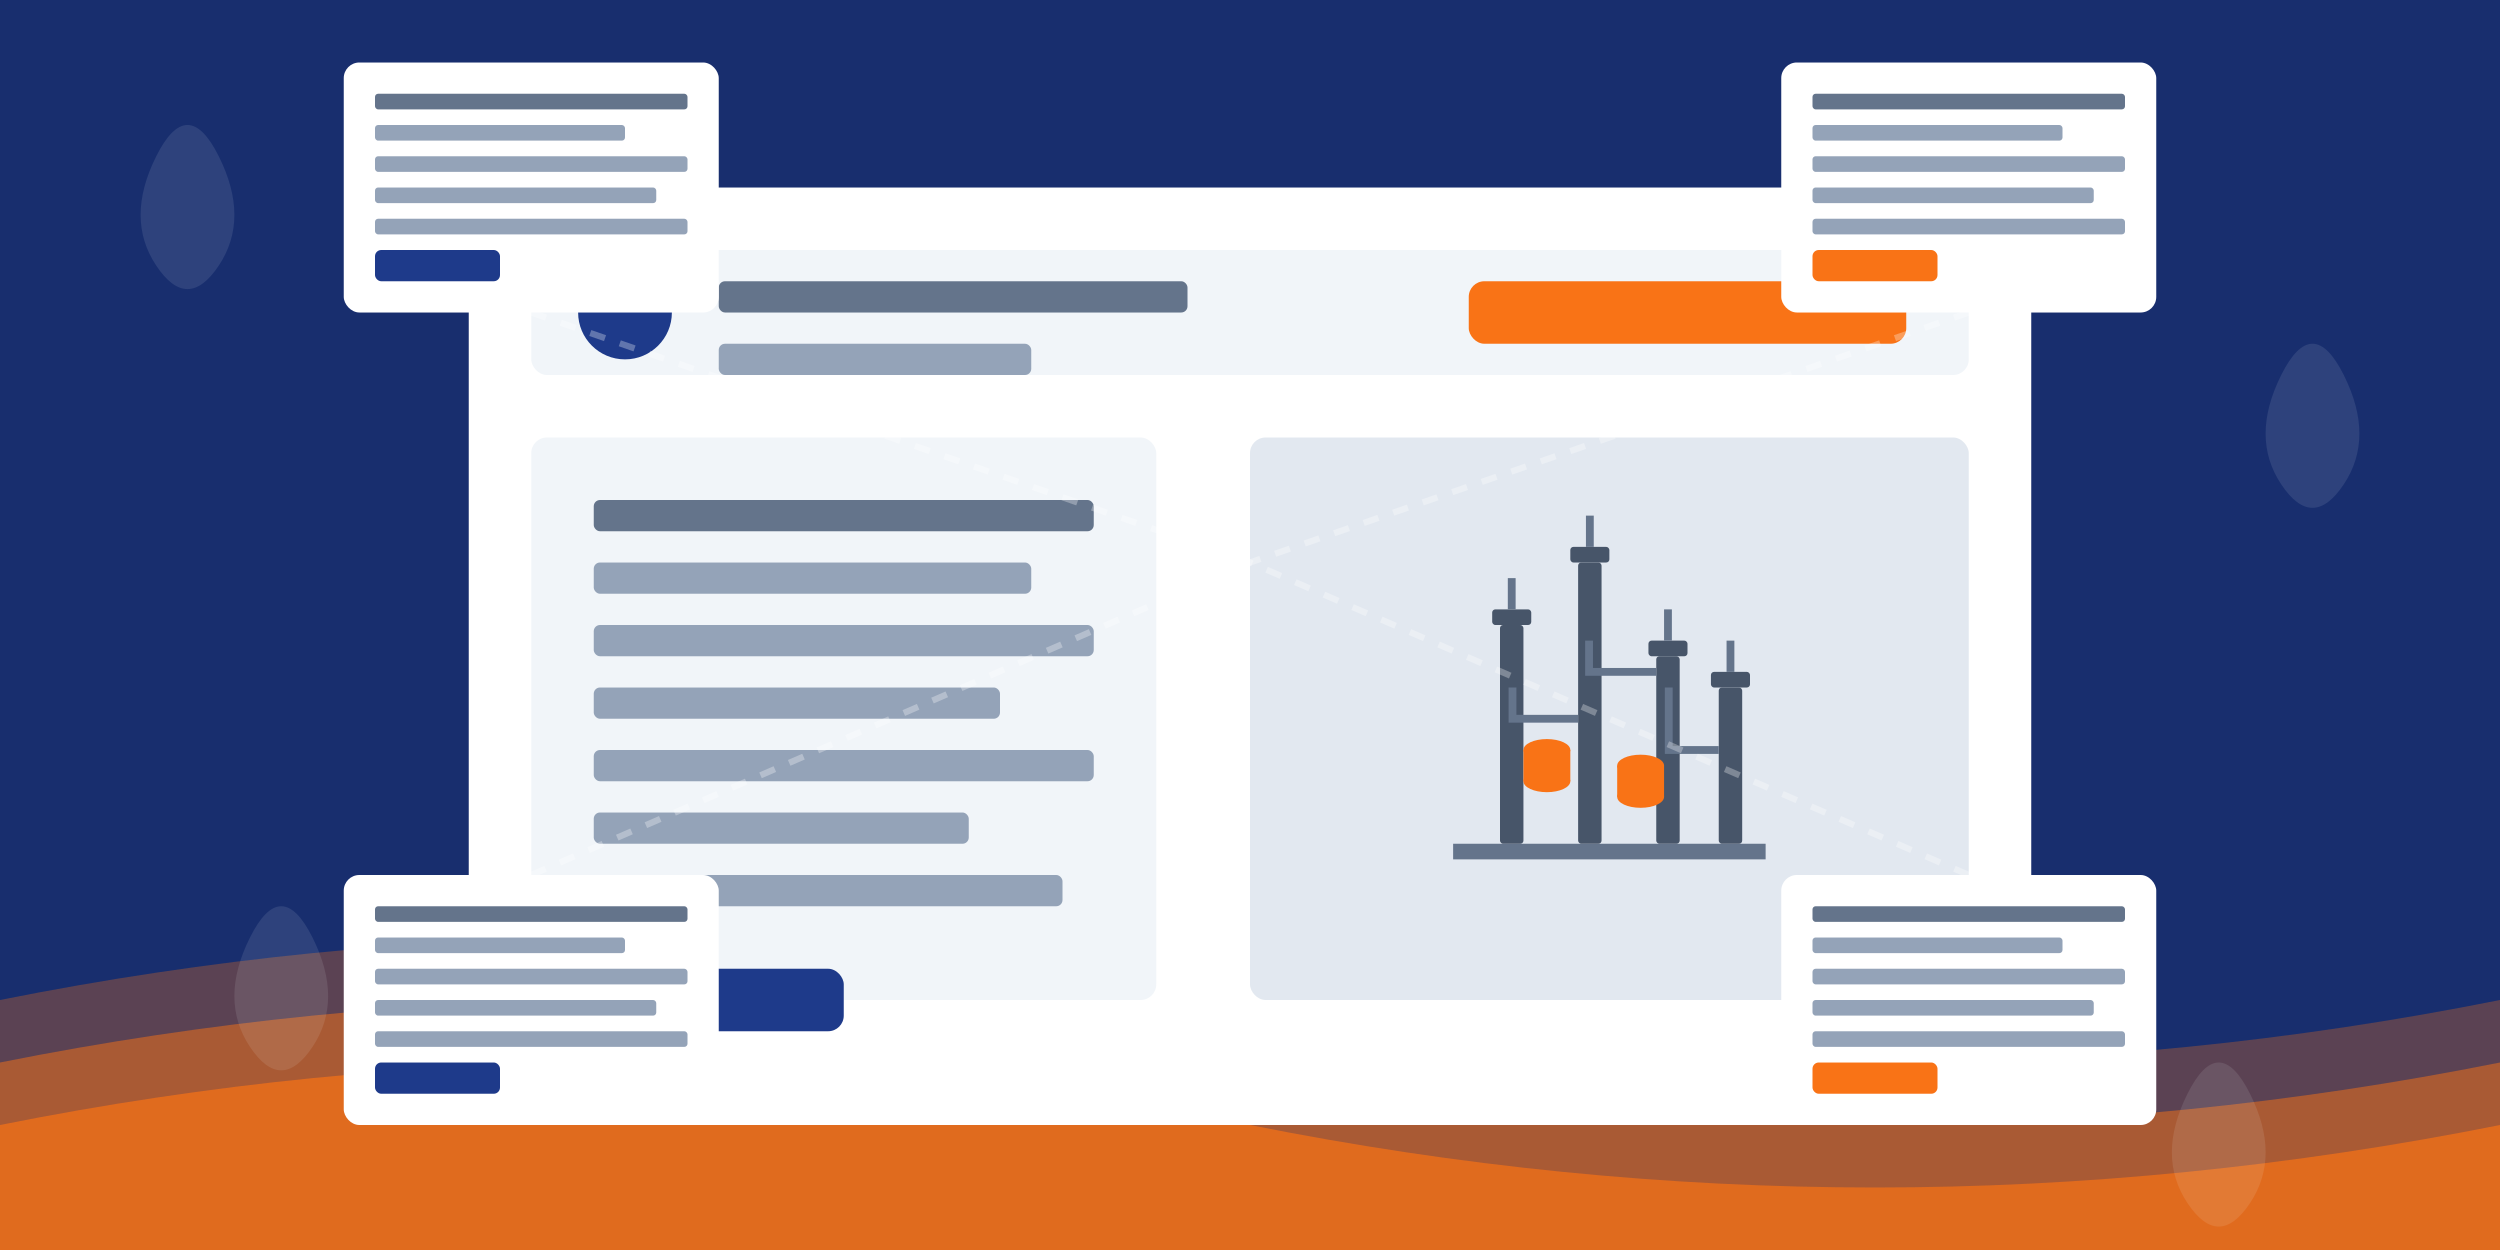 <svg xmlns="http://www.w3.org/2000/svg" viewBox="0 0 800 400" width="800" height="400">
  <!-- Background -->
  <rect x="0" y="0" width="800" height="400" fill="#1e3a8a" />
  <rect x="0" y="0" width="800" height="400" fill-opacity="0.2" 
        style="filter: url(#noise);" />
  
  <!-- Wave Pattern -->
  <path d="M0,320 Q200,280 400,320 T800,320 V400 H0 Z" fill="#f97316" fill-opacity="0.3" />
  <path d="M0,340 Q200,300 400,340 T800,340 V400 H0 Z" fill="#f97316" fill-opacity="0.5" />
  <path d="M0,360 Q200,320 400,360 T800,360 V400 H0 Z" fill="#f97316" fill-opacity="0.7" />
  
  <!-- Blog Content Illustration -->
  <g transform="translate(400, 180)">
    <!-- Main Blog Card -->
    <rect x="-250" y="-120" width="500" height="300" rx="10" fill="#ffffff" filter="url(#shadow)" />
    
    <!-- Blog Header -->
    <rect x="-230" y="-100" width="460" height="40" rx="5" fill="#f1f5f9" />
    <circle cx="-200" cy="-80" r="15" fill="#1e3a8a" />
    <rect x="-170" y="-90" width="150" height="10" rx="2" fill="#64748b" />
    <rect x="-170" y="-70" width="100" height="10" rx="2" fill="#94a3b8" />
    <rect x="70" y="-90" width="140" height="20" rx="5" fill="#f97316" />
    
    <!-- Blog Content Area -->
    <rect x="-230" y="-40" width="200" height="180" rx="5" fill="#f1f5f9" />
    <rect x="-210" y="-20" width="160" height="10" rx="2" fill="#64748b" />
    <rect x="-210" y="0" width="140" height="10" rx="2" fill="#94a3b8" />
    <rect x="-210" y="20" width="160" height="10" rx="2" fill="#94a3b8" />
    <rect x="-210" y="40" width="130" height="10" rx="2" fill="#94a3b8" />
    <rect x="-210" y="60" width="160" height="10" rx="2" fill="#94a3b8" />
    <rect x="-210" y="80" width="120" height="10" rx="2" fill="#94a3b8" />
    <rect x="-210" y="100" width="150" height="10" rx="2" fill="#94a3b8" />
    <rect x="-210" y="130" width="80" height="20" rx="5" fill="#1e3a8a" />
    
    <!-- Blog Image -->
    <rect x="0" y="-40" width="230" height="180" rx="5" fill="#e2e8f0" />
    
    <!-- Oil Industry Elements in Blog Image -->
    <!-- Oil Refinery Silhouette -->
    <g transform="translate(115, 50) scale(0.5)">
      <!-- Refinery Base -->
      <rect x="-100" y="80" width="200" height="10" fill="#64748b" />
      
      <!-- Towers -->
      <rect x="-70" y="-60" width="15" height="140" fill="#475569" rx="2" />
      <rect x="-75" y="-70" width="25" height="10" fill="#475569" rx="2" />
      <rect x="-65" y="-90" width="5" height="20" fill="#64748b" />
      
      <rect x="-20" y="-100" width="15" height="180" fill="#475569" rx="2" />
      <rect x="-25" y="-110" width="25" height="10" fill="#475569" rx="2" />
      <rect x="-15" y="-130" width="5" height="20" fill="#64748b" />
      
      <rect x="30" y="-40" width="15" height="120" fill="#475569" rx="2" />
      <rect x="25" y="-50" width="25" height="10" fill="#475569" rx="2" />
      <rect x="35" y="-70" width="5" height="20" fill="#64748b" />
      
      <rect x="70" y="-20" width="15" height="100" fill="#475569" rx="2" />
      <rect x="65" y="-30" width="25" height="10" fill="#475569" rx="2" />
      <rect x="75" y="-50" width="5" height="20" fill="#64748b" />
      
      <!-- Connecting Pipes -->
      <path d="M-62 -20 L-62 0 L-20 0" stroke="#64748b" stroke-width="5" fill="none" />
      <path d="M-13 -50 L-13 -30 L30 -30" stroke="#64748b" stroke-width="5" fill="none" />
      <path d="M38 -20 L38 20 L70 20" stroke="#64748b" stroke-width="5" fill="none" />
      
      <!-- Storage Tanks -->
      <g transform="translate(-40, 40)">
        <ellipse cx="0" cy="0" rx="15" ry="7" fill="#f97316" />
        <rect x="-15" y="-20" width="30" height="20" fill="#f97316" />
        <ellipse cx="0" cy="-20" rx="15" ry="7" fill="#f97316" />
      </g>
      
      <g transform="translate(20, 50)">
        <ellipse cx="0" cy="0" rx="15" ry="7" fill="#f97316" />
        <rect x="-15" y="-20" width="30" height="20" fill="#f97316" />
        <ellipse cx="0" cy="-20" rx="15" ry="7" fill="#f97316" />
      </g>
    </g>
  </g>
  
  <!-- Blog Post Cards -->
  <g transform="translate(170, 60)">
    <!-- Blog Card 1 -->
    <rect x="-60" y="-40" width="120" height="80" rx="5" fill="#ffffff" filter="url(#shadow)" />
    <rect x="-50" y="-30" width="100" height="5" rx="1" fill="#64748b" />
    <rect x="-50" y="-20" width="80" height="5" rx="1" fill="#94a3b8" />
    <rect x="-50" y="-10" width="100" height="5" rx="1" fill="#94a3b8" />
    <rect x="-50" y="0" width="90" height="5" rx="1" fill="#94a3b8" />
    <rect x="-50" y="10" width="100" height="5" rx="1" fill="#94a3b8" />
    <rect x="-50" y="20" width="40" height="10" rx="2" fill="#1e3a8a" />
  </g>
  
  <g transform="translate(630, 60)">
    <!-- Blog Card 2 -->
    <rect x="-60" y="-40" width="120" height="80" rx="5" fill="#ffffff" filter="url(#shadow)" />
    <rect x="-50" y="-30" width="100" height="5" rx="1" fill="#64748b" />
    <rect x="-50" y="-20" width="80" height="5" rx="1" fill="#94a3b8" />
    <rect x="-50" y="-10" width="100" height="5" rx="1" fill="#94a3b8" />
    <rect x="-50" y="0" width="90" height="5" rx="1" fill="#94a3b8" />
    <rect x="-50" y="10" width="100" height="5" rx="1" fill="#94a3b8" />
    <rect x="-50" y="20" width="40" height="10" rx="2" fill="#f97316" />
  </g>
  
  <g transform="translate(170, 320)">
    <!-- Blog Card 3 -->
    <rect x="-60" y="-40" width="120" height="80" rx="5" fill="#ffffff" filter="url(#shadow)" />
    <rect x="-50" y="-30" width="100" height="5" rx="1" fill="#64748b" />
    <rect x="-50" y="-20" width="80" height="5" rx="1" fill="#94a3b8" />
    <rect x="-50" y="-10" width="100" height="5" rx="1" fill="#94a3b8" />
    <rect x="-50" y="0" width="90" height="5" rx="1" fill="#94a3b8" />
    <rect x="-50" y="10" width="100" height="5" rx="1" fill="#94a3b8" />
    <rect x="-50" y="20" width="40" height="10" rx="2" fill="#1e3a8a" />
  </g>
  
  <g transform="translate(630, 320)">
    <!-- Blog Card 4 -->
    <rect x="-60" y="-40" width="120" height="80" rx="5" fill="#ffffff" filter="url(#shadow)" />
    <rect x="-50" y="-30" width="100" height="5" rx="1" fill="#64748b" />
    <rect x="-50" y="-20" width="80" height="5" rx="1" fill="#94a3b8" />
    <rect x="-50" y="-10" width="100" height="5" rx="1" fill="#94a3b8" />
    <rect x="-50" y="0" width="90" height="5" rx="1" fill="#94a3b8" />
    <rect x="-50" y="10" width="100" height="5" rx="1" fill="#94a3b8" />
    <rect x="-50" y="20" width="40" height="10" rx="2" fill="#f97316" />
  </g>
  
  <!-- Connecting Lines Between Cards -->
  <g stroke="#ffffff" stroke-width="2" stroke-opacity="0.3" stroke-dasharray="5,5">
    <line x1="170" y1="100" x2="400" y2="180" />
    <line x1="630" y1="100" x2="400" y2="180" />
    <line x1="170" y1="280" x2="400" y2="180" />
    <line x1="630" y1="280" x2="400" y2="180" />
  </g>
  
  <!-- Oil Drop Decorations -->
  <g fill="#f8fafc" fill-opacity="0.1">
    <path d="M50 50 Q60 30, 70 50 Q80 70, 70 85 Q60 100, 50 85 Q40 70, 50 50" />
    <path d="M730 120 Q740 100, 750 120 Q760 140, 750 155 Q740 170, 730 155 Q720 140, 730 120" />
    <path d="M80 300 Q90 280, 100 300 Q110 320, 100 335 Q90 350, 80 335 Q70 320, 80 300" />
    <path d="M700 350 Q710 330, 720 350 Q730 370, 720 385 Q710 400, 700 385 Q690 370, 700 350" />
  </g>
  
  <!-- Effects -->
  <defs>
    <filter id="shadow" x="-50%" y="-50%" width="200%" height="200%">
      <feDropShadow dx="0" dy="5" stdDeviation="10" flood-color="#000000" flood-opacity="0.2" />
    </filter>
    
    <filter id="noise" x="0%" y="0%" width="100%" height="100%">
      <feTurbulence type="fractalNoise" baseFrequency="0.65" numOctaves="3" stitchTiles="stitch" />
      <feBlend mode="soft-light" in2="SourceGraphic" result="noisy" />
    </filter>
  </defs>
</svg>
